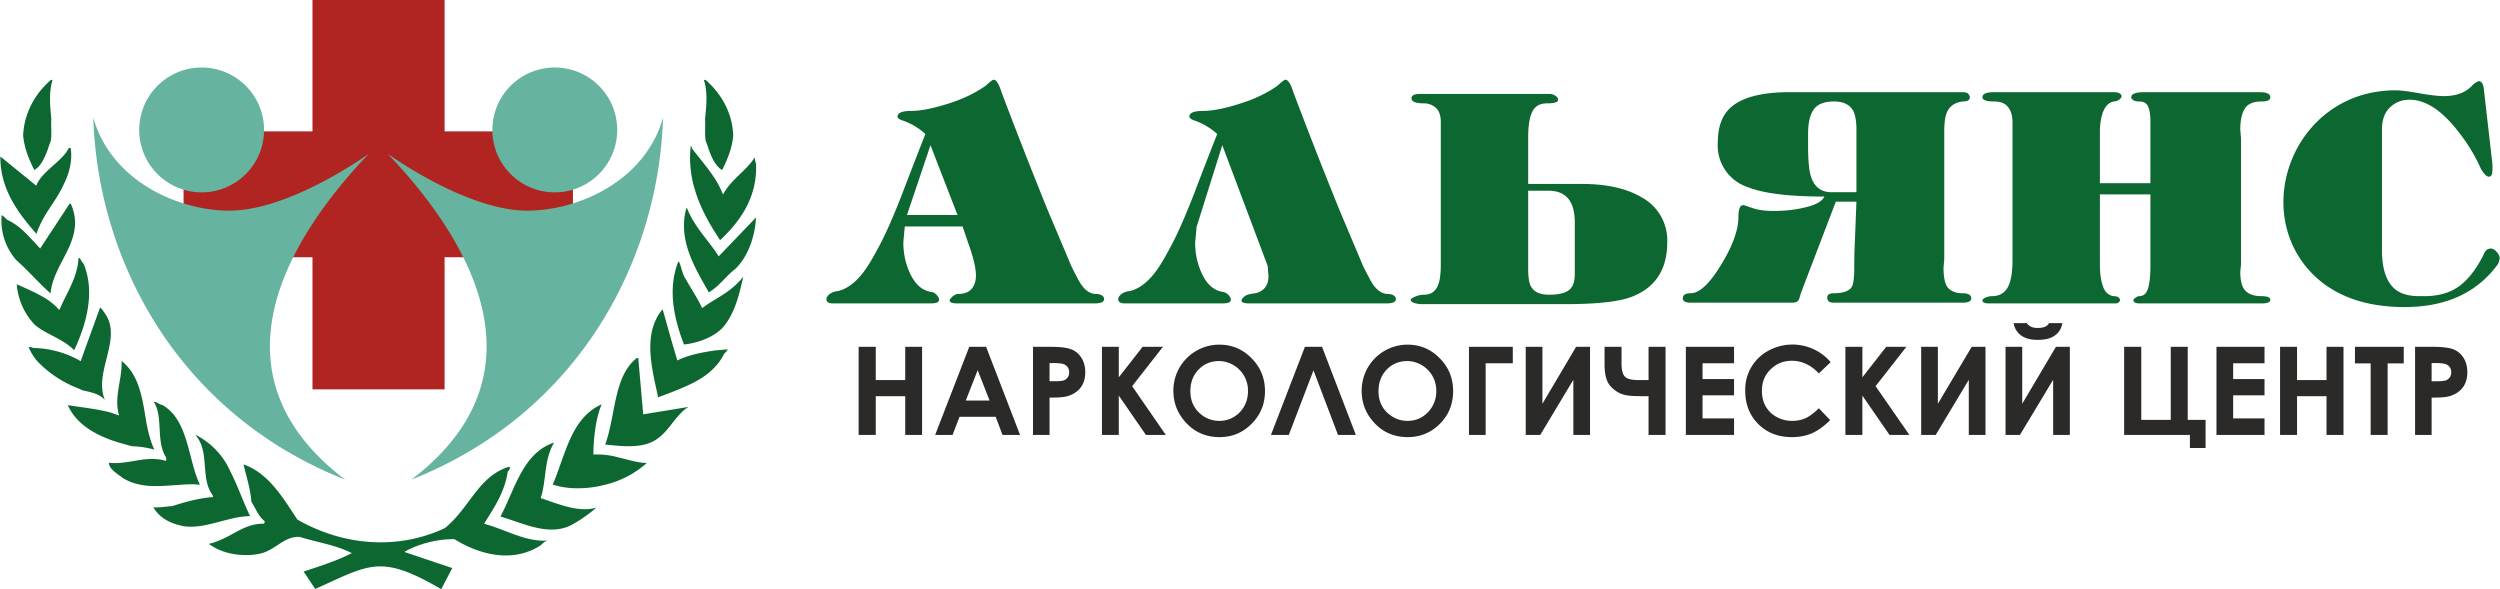 <svg xmlns="http://www.w3.org/2000/svg" xml:space="preserve" width="651.8" height="153.6" style="shape-rendering:geometricPrecision;text-rendering:geometricPrecision;image-rendering:optimizeQuality;fill-rule:evenodd;clip-rule:evenodd" viewBox="0 0 17215.6 4058.1"><defs><style>.fil0{fill:#0d6730;fill-rule:nonzero}</style></defs><g id="Слой_x0020_1"><g id="_381268465792"><path class="fil0" d="M4931 1977c-15 13-32 25-51 37-94-168-215-357-155-580h5c47 121 139 214 205 311l13 21 257-268c-6 121-49 263-141 353-53 41-86 85-133 126zm-77-1156c4 48-4 100 5 151 9 22 16 43 23 65 22 57 47 110 90 134 35-71 68-147 76-236-2-58-13-113-33-164-31-81-83-154-152-216l-5-4-12-1 7 25c18 80 10 157 1 246zM3445 3558c59-112 102-244 171-348 48-72 107-130 194-160h4c-71 117-51 255-92 381 72 24 153 56 232 70 54 9 106 10 152-5a955 955 0 0 1-154 110c-108 66-227 43-343 6-55-18-111-38-164-54zm360-220c54-127 90-273 158-387 43-71 99-131 179-166-42 98-57 242-57 346a547 547 0 0 1 173 20c68 16 134 37 195 38a657 657 0 0 1-284 149c-70 19-142 27-213 25-52-1-103-10-151-25zm455-267-86-8h-8l8-23c40-123 52-271 93-392 24-73 60-137 117-182h10l34 388 185-30 126-21c-51 32-87 83-128 134-25 31-53 63-88 87-70 51-172 54-263 47zm-2444 536c4-4 4-11 4-18-40-29-60-83-91-134-6-87-38-186-54-256 174 61 272 231 371 380 307 176 682 215 1015 59 171-136 230-358 443-423l6 2c0 13-5 24-15 31-21 150-109 271-163 360 95 25 184 69 275 95 54 15 108 25 165 20-16 4-29 12-47 31-38 26-78 43-119 55-158 46-336-6-478-95-121-2-256 35-345 88l330 111-76 145c-417-241-487-173-868-1l-80-120c145-48 229-75 332-127-109-56-239-74-360-112-108-4-163 89-269 115-66 15-145 14-217-3-51-13-100-34-139-64 54-12 98-34 141-56 74-40 143-84 239-83zm2714-870-2-14c-43-198-102-423 30-589h5l58 206 42 143c75-38 175-57 260-69l87-8c-6 14-10 16-25 32-18 36-39 65-64 91-81 87-192 131-306 176l-85 32zM755 3188c77 8 154-13 231-23 51-5 103-6 155 10 2-9 2-15 1-23-73-114-18-279-85-384 24 0 33 17 60 22 46 27 80 64 106 108 77 127 88 308 152 441-51-6-105-2-160 2-77 5-156 13-232 1-48-7-94-22-139-49-26-21-73-48-90-81-4-8-7-17-6-25l7 1zM406 2136c48-114 126-225 132-355l4-5 8 5 1 3c6 13 12 21 23 34 69 168 33 356-32 517-10 27-21 52-34 77-71-72-166-100-247-156l-22-17a453 453 0 0 1-126-281c52 24 104 45 151 71 52 26 101 59 142 107zM47 1514c98 45 156 124 223 193l4 5 203-309h8c110 245-121 403-139 618-27-24-54-49-80-76-50-50-101-105-156-153A414 414 0 0 1 9 1482c15 7 23 19 38 32zm714 1328 57 20c-38-126 21-245 17-369l2-5c103 83 132 209 155 339 15 93 30 189 69 270a632 632 0 0 0-154-23c-52-14-103-28-150-45-87-33-165-75-224-137-28-29-51-63-69-101l70 10c76 11 156 22 227 41zm4164-543c-62 41-142 66-216 74-70-182-113-381-40-569l5-3c18 38 21 79 43 115 39 69 82 132 117 206 32-23 63-43 95-62 67-41 131-81 188-154-29 135-64 267-147 357-14 13-29 25-45 36zM1187 3486c8-4 18-6 26-9 84-26 168-47 252-53 0 0 0-6-4-15-85-114-17-300-116-410l3-2a515 515 0 0 1 237 252c50 97 87 206 135 306-47 1-94 9-141 21-106 25-214 65-321 48l-47-12c-68-22-124-59-157-118 41 4 84-5 133-8zM226 2397a675 675 0 0 1 314 83l13 8 132-364 2-7c8 7 18 18 26 32 139 175-75 411 7 605-40-41-92-52-153-65l-31-14a781 781 0 0 1-279-184c-25-29-46-61-62-99 12-2 19-2 31 5zm52-1171c58-74 157-131 193-206l13-2c14 83-8 175-48 253-47 104-117 178-163 279-9 20-17 39-24 61C116 1461-2 1297 0 1078l247 201c7-19 19-37 31-53zm73-405c-4 48 5 100-4 151-9 22-16 43-23 65-23 58-47 110-90 134-36-71-68-147-77-236 2-58 14-113 34-164 31-81 82-154 152-216l5-4 11-1-6 25c-18 80-10 157-2 246zm4607 833c-8-10-15-22-21-32-111-170-208-377-182-612l2-5s6 5 6 16c59 78 132 159 180 245 13 24 25 49 35 74 56-106 157-160 217-254 6 12 0 21 10 38 11 224-98 391-247 530zM6245 1481h348l-186-481-162 481zm127-558a455 455 0 0 0-157-93c-23-8-35-17-35-26 0-27 32-40 95-40s145-16 247-48c102-31 190-73 263-124l27-24c15-12 25-19 30-19 18 0 37 30 55 88a36709 36709 0 0 0 318 812l162 384c30 60 50 99 62 117 32 51 68 75 110 75 16 0 29 4 39 10 10 7 15 15 15 25 0 20-22 30-67 30h-943c-36 0-54-7-54-20 0-5 5-13 17-25 12-11 24-18 37-20 45 0 77-11 97-35 20-23 30-54 30-93 0-42-12-100-37-176l-55-161h-398l-10 108c0 82 17 157 51 225s79 107 136 117c16 1 30 8 42 21s17 24 17 34c0 17-19 25-59 25h-672c-30 0-45-10-45-30 0-11 8-23 23-35 15-11 34-18 57-20 58-14 113-53 164-116 32-39 66-94 105-167 51-91 108-219 171-381 53-139 107-279 162-418zm1868 640-10 107c0 82 17 156 51 224s79 106 136 116c16 2 30 9 42 21 12 13 17 24 17 34 0 17-19 25-59 25h-672c-30 0-45-10-45-30 0-11 8-23 23-35 15-11 34-18 57-20 58-14 113-53 164-116 32-39 66-94 105-167 51-91 108-219 171-381 53-139 107-279 162-418a455 455 0 0 0-157-93c-23-8-35-17-35-27 0-26 32-39 95-39s145-16 247-48c102-31 190-73 263-124l27-24c15-12 25-19 30-19 18 0 37 30 55 88a36491 36491 0 0 0 318 812l162 384c30 60 51 99 62 117 32 50 68 75 110 75 16 0 29 4 39 10 10 7 15 15 15 25 0 20-22 30-67 30h-943c-36 0-54-7-54-20 0-5 5-13 17-25s33-19 63-23c31-3 56-14 76-34s30-49 30-85l-5-70-313-833-177 563zm1682-602V839c0-45-12-77-35-97s-50-30-80-30c-58 0-87-12-87-35 0-20 20-30 60-30h888c17 0 31 4 44 13 12 8 18 17 18 27 0 17-25 25-77 25-48 0-82 19-101 58s-28 98-28 176v321h368c171 0 308 30 413 92a337 337 0 0 1 177 308c0 193-85 319-254 381-88 31-237 47-448 47H9780c-43-5-65-15-65-30 0-6 11-14 31-22 21-9 41-13 61-13 50 0 83-25 100-77 10-30 15-73 15-129V961zm602 893c0 59 7 101 22 124 22 35 62 52 122 52 63 0 108-10 136-31 27-20 41-57 41-110v-359c0-73-16-127-46-163-31-35-75-53-131-53h-144v540zm2866-68-5 57c0 72 11 119 34 143 24 23 56 34 97 34 40 0 60 12 60 35 0 20-20 30-60 30h-888c-29 0-44-12-44-35 0-20 15-30 44-30 65 0 107-15 125-44 11-19 17-61 17-127 0-60 1-111 3-152l12-308h-142l-241 631c-8 30-14 47-17 50-9 10-24 15-45 15h-697c-36 0-54-10-54-30 0-23 18-35 54-35 60 0 130-65 209-195 80-130 120-240 120-330 0-54 11-82 34-82 5 0 14 3 27 8l36 12c39 14 88 20 146 20 78 0 153-8 223-26 71-17 112-42 126-73-244 0-420-22-528-65a302 302 0 0 1-206-305c0-103 26-181 79-234 77-77 215-115 416-115h1191c20 0 34 4 40 12 7 9 10 16 10 23 0 20-16 29-50 29-54 7-91 33-109 78-12 29-17 73-17 129v880zm-605-462V892c0-65-10-112-29-140-25-35-67-53-125-53-61 0-104 15-130 43-33 35-49 95-49 180v77c0 103 6 176 20 217 23 72 70 108 141 108h172zm1075 466V842c0-43-10-78-30-104s-52-39-97-39c-25 0-44-2-59-7-14-5-21-12-21-22 0-24 27-35 80-35h823c37 0 55 10 55 30 0 6-6 14-17 22-12 8-24 12-38 12-31 7-55 30-71 69-15 39-23 86-23 139v355h348V837c0-43-5-77-15-101-10-25-31-37-62-37-15 0-28-2-39-8-10-6-16-13-16-21 0-24 30-35 90-35h793c50 0 75 11 75 35 0 20-20 29-60 29-58 0-97 17-117 51-20 33-30 80-30 142l5 62v866l-5 53c0 53 9 92 25 117 24 34 64 50 122 50 40 0 60 9 60 25 0 17-20 25-60 25h-838c-30 0-45-7-45-23 0-4 5-10 14-16 9-7 18-11 26-11 30 0 50-18 61-55s16-87 16-153v-493h-348v481c0 58 6 108 20 149 13 41 38 65 74 71 30 0 45 11 45 32l-11 12c-4 4-10 6-19 6h-873c-30 0-45-7-45-20 0-8 8-15 23-21s29-9 42-9c48 0 84-19 107-57s35-103 35-193zm2639-1168c32 0 86 7 162 20 76 14 133 20 172 20 38 0 73-5 105-16 33-11 61-29 86-54a121 121 0 0 1 47-33c19 0 30 16 35 48l60 525v40c0 30-8 45-25 45-15 0-33-18-55-55-41-94-98-186-169-273-109-135-216-202-321-202-53 0-98 17-135 52-38 35-56 87-56 155v828c0 129 30 219 89 269 40 33 96 49 167 49h35c98 0 178-23 241-69s119-119 169-219c10-27 27-40 50-40 12 0 24 7 38 22 15 15 22 31 22 48l-10 34c-143 199-358 299-645 299-263 0-471-72-622-216-454-439-142-1277 560-1277z"/><path style="fill:#b02422;fill-rule:nonzero" d="M3060 0v905h884v867h-884v910h-910v-910h-888V905h888V0z"/><path d="M640 810c33 1008 598 2044 1735 2494-921-701-454-1598 163-2245-170 120-610 392-961 392s-813-203-937-641zm747-345a430 430 0 1 0-1 860 430 430 0 0 0 1-860zm2432 0a430 430 0 1 1 0 860 430 430 0 0 1 0-860zm746 345c-33 1008-597 2044-1734 2494 921-701 454-1598-163-2245 170 120 610 392 961 392s812-203 936-641z" style="fill:#66b49f"/><path d="M5912 2389h118v229h203v-229h116v607h-116v-267h-203v267h-118v-607zm762 0h116l234 607h-121l-47-125h-249l-48 125h-120l235-607zm58 161-82 209h164l-82-209zm380-161h123c67 0 114 6 144 18 29 12 52 32 69 60 17 27 25 60 25 98 0 42-11 78-33 106s-52 47-90 58c-23 7-64 10-123 10v257h-114v-607zm115 237h37c30 0 50-2 61-6a55 55 0 0 0 37-55c0-24-9-41-28-52-13-8-38-12-74-12h-33v125zm360-237h117v210l164-210h140l-212 271 232 336h-137l-187-271v271h-116v-607zm810-15c86 0 160 31 221 93 62 62 93 138 93 227s-31 164-92 225c-60 61-134 92-221 92-91 0-167-32-227-95s-91-137-91-224a316 316 0 0 1 317-318zm-2 113c-56 0-103 19-141 58s-57 89-57 149c0 67 24 120 72 159 37 31 80 46 128 46 55 0 101-20 140-59 38-40 57-89 57-147a203 203 0 0 0-199-206zm819 509-169-445-170 445h-123l234-607h118l233 607h-123zm479-622c86 0 160 31 221 93 62 62 93 138 93 227s-30 164-91 225-135 92-222 92c-91 0-167-32-227-95s-90-137-90-224a316 316 0 0 1 316-318zm-2 113c-55 0-103 19-141 58s-57 89-57 149c0 67 24 120 72 159 38 31 80 46 129 46 54 0 101-20 139-59 38-40 58-89 58-147a203 203 0 0 0-200-206zm425-98h302v113h-187v494h-115v-607zm834 0v607h-115v-380l-228 380h-100v-607h115v392l232-392h96zm403 340h-38c-56 0-97-2-123-8-27-6-52-18-76-37s-42-42-51-68c-10-27-15-63-15-107v-120h117v118c0 42 8 70 22 86 15 17 47 25 95 25h69v-229h117v607h-117v-267zm257-340h332v113h-217v109h217v112h-217v159h217v114h-332v-607zm997 106-81 77c-55-58-117-87-186-87-58 0-107 20-147 60-40 39-59 88-59 146 0 40 8 76 26 108 18 31 43 56 75 73 32 18 68 27 107 27 34 0 64-6 92-18 28-13 59-36 92-69l78 82c-45 44-87 74-127 91s-85 26-136 26c-95 0-172-30-232-90s-90-136-90-230a304 304 0 0 1 159-275 346 346 0 0 1 430 79zm102-106h117v210l164-210h139l-212 271 233 336h-137l-187-271v271h-117v-607zm965 0v607h-115v-380l-228 380h-100v-607h115v392l233-392h95zm581 0v607h-115v-380l-229 380h-99v-607h115v392l232-392h96zm-387-163h91c7 11 17 19 30 25s28 8 47 8c18 0 35-3 50-9 10-5 19-13 26-24h91c-5 35-22 63-50 84s-67 31-118 31c-34 0-62-4-85-14a127 127 0 0 1-82-102zm761 770v-607h118v503h203v-503h117v503h123v194h-108v-90h-453zm636-607h331v113h-216v109h216v112h-216v159h216v114h-331v-607zm438 0h117v229h203v-229h117v607h-117v-267h-203v267h-117v-607zm516 0h336v114h-111v493h-117v-493h-108v-114zm414 0h122c67 0 114 6 144 18 29 12 52 32 69 60 17 27 25 60 25 98 0 42-11 78-33 106s-52 47-90 58c-23 7-64 10-123 10v257h-114v-607zm114 237h38c29 0 49-2 60-6a55 55 0 0 0 37-55c0-24-9-41-28-52-13-8-38-12-74-12h-33v125z" style="fill:#2b2a29;fill-rule:nonzero"/></g></g></svg>
